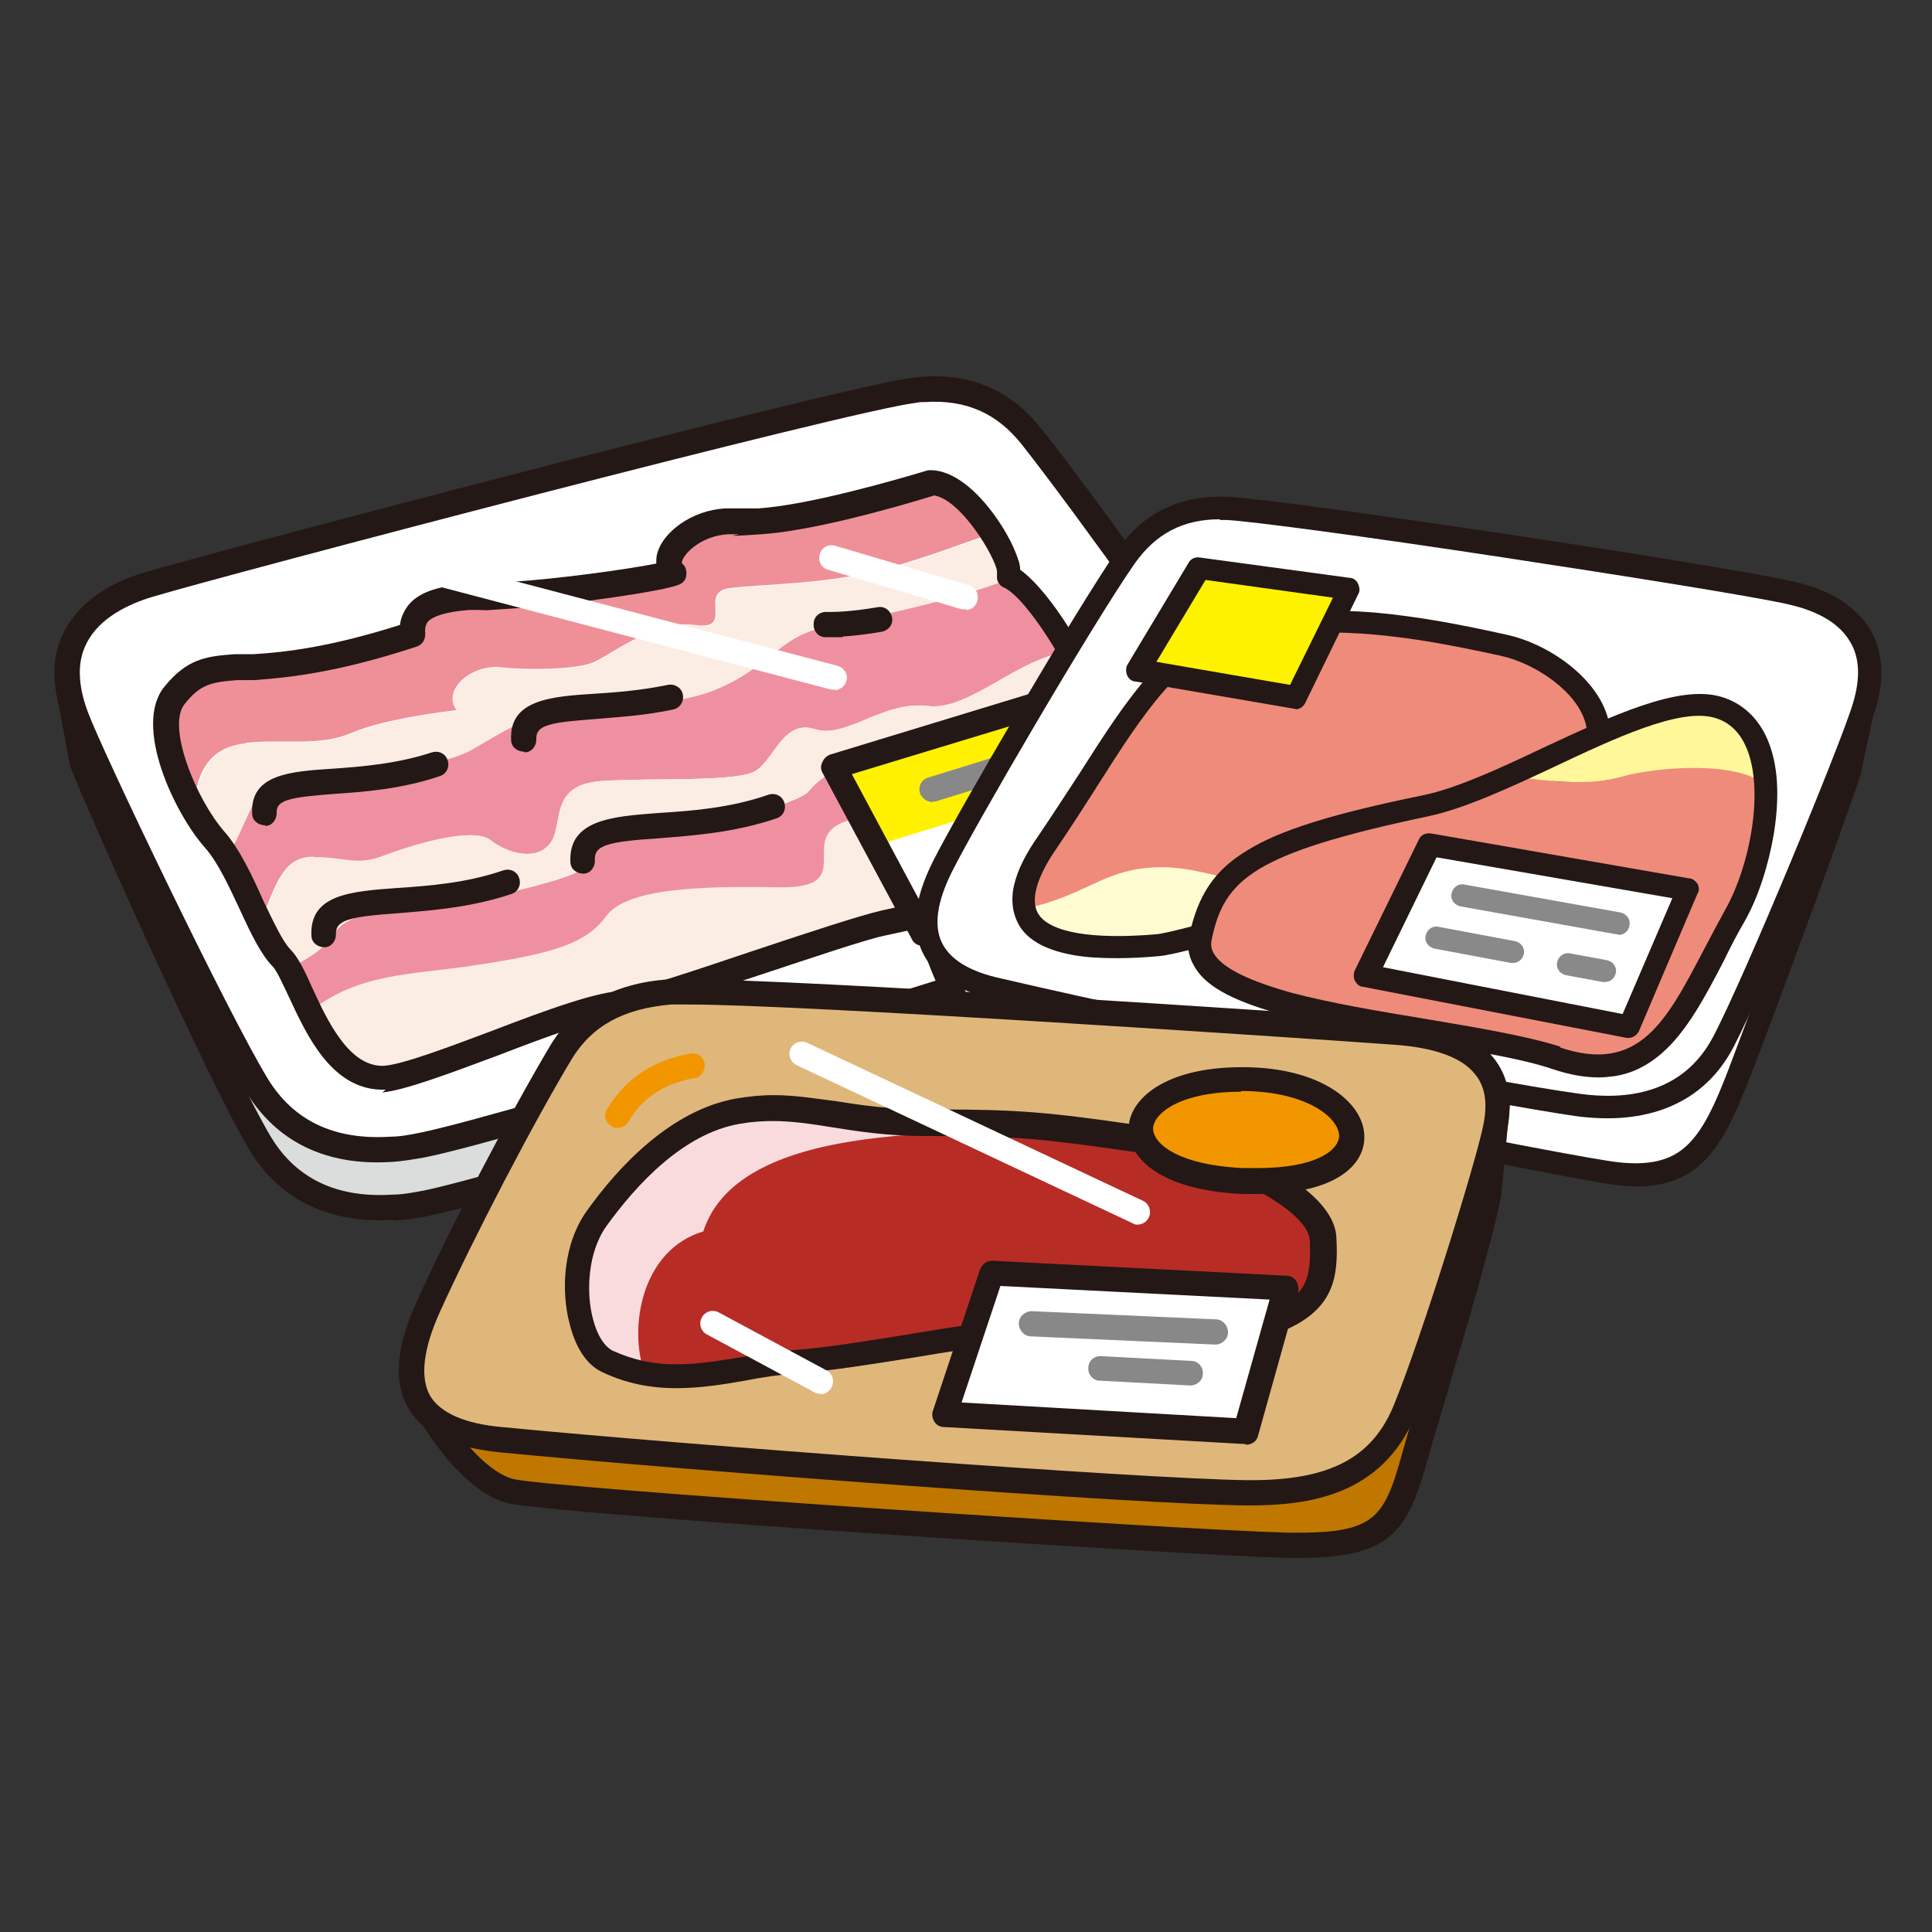 <svg xmlns="http://www.w3.org/2000/svg" id="_&#x30EC;&#x30A4;&#x30E4;&#x30FC;_2-2" data-name="&#x30EC;&#x30A4;&#x30E4;&#x30FC; 2" viewBox="0 0 283.5 283.5"><rect x="0" y="0" width="283.5" height="283.5" fill="#333333" stroke="none"/><defs><style> .cls-1 { fill: #231815; } .cls-1, .cls-2, .cls-3, .cls-4, .cls-5, .cls-6, .cls-7, .cls-8, .cls-9, .cls-10, .cls-11, .cls-12, .cls-13, .cls-14, .cls-15, .cls-16, .cls-17, .cls-18 { stroke-width: 0px; } .cls-2 { fill: #898989; } .cls-3 { fill: #fcede4; } .cls-4 { fill: #ef9098; } .cls-5 { fill: #f29600; } .cls-6 { fill: #fff200; } .cls-7 { fill: #b82c26; } .cls-8 { fill: #fff799; } .cls-9 { fill: #888; } .cls-10 { fill: #f9dbde; } .cls-11 { fill: #ef90a0; } .cls-12 { fill: #dbdcdc; } .cls-13 { fill: #ef8b7b; } .cls-14 { fill: #bf7700; } .cls-15 { fill: #fff100; } .cls-16 { fill: #e0b77b; } .cls-17 { fill: #fff; } .cls-18 { fill: #fffcd2; } </style></defs><g><g><g><path class="cls-12" d="M187.6,122.4L10,100.9l2,10.6c2.3,6.2,20.5,46.8,26.3,56.4,6,9.9,16.4,10.2,24.3,8.6,14.3-2.9,89.4-26.8,119.1-37.4,3.6-1.3,5-9.7,5.9-16.7Z"></path><path class="cls-1" d="M57.8,179h0c-9.4.6-16.7-2.9-21.1-10.1-6-9.9-24.2-50.6-26.5-56.7,0-.1,0-.2,0-.3l-2-10.6c-.1-.6,0-1.2.5-1.6.4-.4,1-.6,1.6-.6l177.6,21.5c.5,0,.9.3,1.2.7.3.4.4.9.4,1.4-1.1,8.5-2.7,16.5-7.1,18.2-30,10.8-105.2,34.6-119.4,37.5-1.8.4-3.5.6-5.2.7ZM13.7,111c2.5,6.4,20.4,46.5,26.1,55.9,3.7,6.1,9.7,8.9,17.7,8.4h0c1.5,0,3.1-.3,4.7-.6,14.1-2.9,88.9-26.6,118.9-37.4,1.3-.5,3-3.2,4.5-13.3L12.2,103l1.5,8Z"></path></g><g><path class="cls-17" d="M37.7,159.3c6,9.9,16.4,10.4,24.4,8.7,14.3-2.9,84.9-25,114.6-34.7,14-4.6,13-12.9,6-25.1-4.2-7.3-23.6-34.3-31.3-44-4.3-5.4-9.9-7.7-17.1-6.9-9.2,1-101.7,25.3-112.6,28.6-8.9,2.7-14.6,8.7-10.6,19.3,2.3,6.2,20.7,44.6,26.6,54.1Z"></path><path class="cls-1" d="M57.4,170.5h0c-9.5.6-16.8-2.9-21.3-10.3-6.1-10-24.5-48.5-26.7-54.5-1.9-4.9-1.9-9.3,0-13,2-3.9,6-7,11.8-8.7,11.1-3.3,103.6-27.6,112.9-28.6,7.9-.9,14,1.6,18.7,7.5,8.1,10.2,27.3,37,31.5,44.3,4.9,8.6,6.3,14.2,4.5,18.9-1.5,3.9-5.3,6.8-11.5,8.9-31.5,10.3-100.6,31.9-114.8,34.8-1.7.3-3.4.6-5,.7ZM135.6,59c-.4,0-.7,0-1.1.1-9.2,1-101.2,25.2-112.2,28.5-3.3,1-7.7,3-9.6,6.8-1.4,2.7-1.3,6.1.2,10.1,2.1,5.7,20.6,44.3,26.4,53.8,3.8,6.2,9.8,9,17.9,8.5h0c1.5,0,3-.3,4.5-.6,14-2.9,83-24.4,114.4-34.7,5.1-1.7,8.2-3.9,9.2-6.7,1.3-3.5,0-8.3-4.2-15.7-4-7-23.3-33.9-31.1-43.8-3.7-4.7-8.3-6.7-14.3-6.3Z"></path></g><path class="cls-3" d="M123.6,120.6c-6.4,2.7,2.3,9.7-9.3,9.5-11.6-.2-22.4.1-25.4,4.3-3,4.2-8.2,5.5-19.6,7.2-9.3,1.4-16.6,1.2-23.8,6.7,2.3,4.7,5.4,9.6,10.5,9.8,5.7.2,28.8-11,35.6-11.1,3.1,0,31.7-10.4,38.2-11.8,25.6-5.5,34.9-6.8,38.5-10.2,2.6-2.5,1.5-9-1-14.4-7,2.5-13.2,6.9-16.5,8.9-4.8,2.9-20.9-1.6-27.3,1.1Z"></path><g><path class="cls-4" d="M36.1,109c6-.6,10.7.6,15.6-1.5,4.9-2.1,14.5-3.2,15.3-3.3-2.2-2.9,2.1-6.7,6.4-6.3,4.3.5,10.9.3,13.4-.6,2.5-.9,9-6.4,15.1-5.6,6.1.9.4-4.8,5.2-5.4,4.8-.6,11.4-.5,19.1-2,6.7-1.3,14.6-4.4,19.5-6.1-2.2-3.5-5.6-7.3-8.8-7.5-5.9,1.8-21.7,6.4-28.5,5.7-6.7-.7-12.3,5.2-9.5,7.5-1.8.8-19.2,3.4-27.8,3.5-8.6,0-10.8,2.3-10.5,5.6-25.9,8.4-28.9,1.6-35.1,9.1-2.9,3.5-.3,11.3,2.9,16.9.3-6,2.6-9.4,7.6-9.9Z"></path><path class="cls-3" d="M148.1,84.4c.5-.6-.5-3.3-2.3-6.1-4.9,1.7-12.8,4.8-19.5,6.1-7.8,1.5-14.4,1.4-19.1,2-4.8.6.9,6.3-5.2,5.4-6.1-.9-12.6,4.6-15.1,5.6-2.5.9-9.1,1.1-13.4.6-4.3-.5-8.7,3.4-6.4,6.3-.8,0-10.3,1.2-15.3,3.3-4.9,2.1-9.6.9-15.6,1.5-4.9.5-7.3,3.9-7.6,9.9,1,1.7,2,3.1,2.9,4.2.7.8,1.3,1.7,1.9,2.7,2.7-3.7,4.1-10.5,6.9-10.5,4.1,0,23.7-2.1,29.1-5.2,5.4-3.1,7.8-4.6,11.1-5.3,3.2-.7,17.7-.4,25.1-3.7,7.4-3.3,8.9-7.4,14.9-8.8,5.4-1.3,19.8-4,28.3-7.5-.2-.2-.5-.3-.7-.4Z"></path></g><path class="cls-11" d="M160.5,102.4c-17.1,1.1-19,10.6-25.3,9.3-6.4-1.4-12.9,0-16.7,4.6-3.6,2.8-21.7,6.2-24.7,5.7-3.1-.6-7.8.8-9,5.9-2.4,1.4-13.9,4.2-20.5,4.9-6.5.7-12.9.6-15.4,4.3-1.8,2.7-3.5,3.2-6.4,5.1.9,1.6,1.8,3.9,3,6.2,7.2-5.6,14.4-5.3,23.8-6.7,11.4-1.7,16.6-3.1,19.6-7.2,3-4.2,13.9-4.5,25.4-4.3,11.6.2,2.9-6.8,9.3-9.5,6.4-2.7,22.6,1.8,27.3-1.1,3.3-2,9.5-6.4,16.5-8.9-1.8-4-4.5-7.4-6.9-8.2Z"></path><g><path class="cls-11" d="M46.1,125.8c4.6,0,6.2,1.4,10.1-.2,4-1.5,13.2-4.4,15.8-2.3,2.7,2.1,7,3.1,8.9.2,1.8-2.9-.3-8.4,7.5-8.9,7.8-.5,19.8.2,22.5-1.5,2.7-1.7,4.1-7.6,8.7-6.1,4.7,1.5,9.9-4.2,16.5-3.4,6.2.8,13.5-7.4,21.1-8-2.3-4.2-5.8-9.1-8.5-10.9-8.4,3.5-22.9,6.3-28.3,7.5-6,1.4-7.5,5.6-14.9,8.8-7.4,3.3-21.9,2.9-25.1,3.7-3.2.7-5.7,2.1-11.1,5.3-5.4,3.1-25,5.2-29.1,5.2-2.9,0-4.3,6.8-6.9,10.5,1.8,3,3.4,6.8,4.9,9.9,2.6-7.3,3.9-9.8,7.8-9.9Z"></path><path class="cls-3" d="M159.5,102.1c.6-.5-.5-3.2-2.3-6.5-7.6.6-14.8,8.8-21.1,8-6.6-.8-11.9,4.8-16.5,3.4-4.7-1.5-6,4.5-8.7,6.1-2.7,1.7-14.6,1-22.5,1.5-7.8.5-5.7,6-7.5,8.9-1.8,2.9-6.2,1.9-8.9-.2-2.7-2.1-11.9.8-15.8,2.3-4,1.5-5.6.1-10.1.2-3.9,0-5.2,2.5-7.8,9.9,1,2.1,2,3.9,3,4.9.4.4.7.9,1.1,1.6,2.9-1.8,4.6-2.4,6.4-5.1,2.5-3.7,8.9-3.6,15.4-4.3,6.5-.7,18-3.5,20.5-4.9,1.2-5.1,5.9-6.5,9-5.9,3.1.6,21.1-2.9,24.7-5.7,3.8-4.6,10.3-6,16.7-4.6,6.3,1.3,8.2-8.2,25.3-9.3-.3-.1-.6-.2-1-.2Z"></path></g><path class="cls-1" d="M56.6,159.9c-.2,0-.5,0-.7,0-7.3-.2-10.9-8-13.5-13.6-.9-1.9-1.8-3.9-2.4-4.5-1.6-1.6-3.1-4.6-4.7-8.1-1.6-3.4-3.3-7.2-5.3-9.4-4.4-5-10.5-17.8-5.9-23.5,3.3-4.1,6.1-4.5,10.3-4.8.4,0,.8,0,1.2,0,.5,0,1,0,1.5,0,5-.3,11.5-1.1,21.6-4.3.1-1.1.6-2.1,1.3-3,1.8-2.1,5.2-3,11-3.1,1.1,0,2.4,0,3.8-.2,7.7-.5,17.4-1.9,21.5-2.7,0-.6,0-1.1.2-1.7.9-2.9,4.9-6.1,9.9-6.4.7,0,1.4,0,2.1,0,.8,0,1.7,0,2.8,0,7.4-.5,19.9-4.1,24.9-5.6.2,0,.4,0,.7,0,5.5.4,10.6,8.2,12.1,12,.4,1,.7,1.8.7,2.6,4.6,3.3,10.6,13.6,11.4,17.3,3.6,1.5,6.9,6.7,8.7,11.7,2.3,6.2,2.1,11.4-.5,13.9-3.3,3.1-9.8,4.5-25.5,7.8-4,.8-8.6,1.8-14,3-2.9.6-10.8,3.3-18.4,5.8-11.1,3.7-17.9,5.9-20,6.1s-.2,0-.2,0c-3.2,0-11.2,3-18.2,5.7-7,2.6-13.6,5.1-16.9,5.4ZM34.8,99.8c-3.8.3-5.4.6-7.7,3.5-2.7,3.3,1.7,14,5.8,18.7,2.3,2.6,4.2,6.7,5.8,10.3,1.4,2.9,2.8,5.9,3.9,7,1.1,1.1,2.1,3.1,3.2,5.6,2.2,4.8,5.3,11.4,10.2,11.5,0,0,.2,0,.3,0,2.8-.2,9.4-2.7,15.8-5.1,8.1-3.1,15.7-5.9,19.5-5.9,1.7-.1,11.3-3.3,19-5.9,8.1-2.7,15.7-5.2,18.8-5.9,5.3-1.2,9.9-2.1,14-3,14.5-3,21.2-4.4,23.7-6.8,1.4-1.3,1.2-5.4-.4-10-2.1-5.8-5.5-9.6-7.3-9.7-.8,0-1.4-.6-1.6-1.3-.1-.4,0-.9,0-1.2-.4-2.7-7-13.8-10.5-15.4-.5-.2-.9-.7-1-1.3,0-.4,0-.7,0-1.1-.3-2.1-5.2-10.4-9.2-11.1-6.5,2-18,5.2-25.4,5.7s-2.5,0-3.4,0c-.5,0-1,0-1.5,0-3.6.2-6.2,2.5-6.7,3.9-.1.3,0,.4,0,.4.5.4.7,1,.6,1.7,0,.6-.5,1.2-1.1,1.4-2,.9-15.5,2.9-24.5,3.5s-2.9.2-4,.2c-.8,0-1.5,0-2.2,0-4,.3-5.5,1.1-6.1,1.7-.2.3-.5.7-.4,1.8,0,.9-.4,1.6-1.3,1.9-11.3,3.7-18.3,4.5-23.8,4.9-.5,0-1,0-1.5,0-.4,0-.8,0-1.2,0Z"></path><path class="cls-1" d="M123.6,93.5c-1,0-1.8,0-2.5,0-1,0-1.8-.9-1.7-2,0-1,.9-1.8,2-1.7,1.1,0,3.2,0,7.4-.7,1-.2,1.9.5,2.1,1.5.2,1-.5,1.9-1.5,2.1-2.3.4-4.2.6-5.7.7Z"></path><path class="cls-1" d="M76.9,110.3h0c-1,0-1.9-.7-1.9-1.7-.3-5.9,5.8-6.4,12.2-6.8,3.3-.2,6.9-.5,10.8-1.3,1-.2,2,.4,2.2,1.4.2,1-.4,2-1.4,2.2-4.1.9-7.9,1.1-11.3,1.4-6.9.5-8.9.9-8.8,3,0,1-.7,1.9-1.7,1.9Z"></path><path class="cls-1" d="M38.9,121.1h0c-1,0-1.9-.7-1.9-1.7-.3-5.8,5.6-6.2,11.8-6.6,4.2-.3,9.4-.7,14.6-2.4,1-.3,2,.2,2.3,1.2.3,1-.2,2-1.2,2.3-5.6,1.9-11.1,2.3-15.5,2.6-6.6.5-8.5.9-8.4,2.8,0,1-.7,1.9-1.7,1.9Z"></path><path class="cls-1" d="M85.6,128.2h0c-1,0-1.9-.7-1.9-1.7-.3-6.2,6.1-6.7,12.9-7.2,4.7-.3,10.5-.7,16.2-2.7,1-.3,2,.2,2.3,1.2.3,1-.2,2-1.2,2.3-6.2,2.1-12.2,2.5-17.1,2.9-7.6.5-9.7,1-9.5,3.3,0,1-.7,1.9-1.7,1.9Z"></path><path class="cls-1" d="M47.6,139h0c-1,0-1.9-.7-1.9-1.7-.3-6.1,5.9-6.5,12.6-7,4.5-.3,10.1-.7,15.6-2.6,1-.3,2,.2,2.3,1.2.3,1-.2,2-1.2,2.3-6,2-11.8,2.4-16.5,2.8-7.2.5-9.3,1-9.2,3.1,0,1-.7,1.9-1.7,1.9Z"></path><path class="cls-17" d="M141.7,89.4c-.2,0-.4,0-.6,0l-19.6-5.8c-1-.3-1.5-1.3-1.2-2.3.3-1,1.3-1.5,2.3-1.2l19.6,5.8c1,.3,1.5,1.3,1.2,2.3-.2.8-.9,1.3-1.6,1.3Z"></path><path class="cls-17" d="M122.6,101.2c-.2,0-.4,0-.6,0l-59-15.5c-1-.3-1.6-1.3-1.3-2.2.3-1,1.3-1.6,2.2-1.3l59,15.5c1,.3,1.6,1.3,1.3,2.2-.2.8-.9,1.3-1.7,1.4Z"></path></g><g><polygon class="cls-15" points="164.4 99.8 122.3 112.5 128.5 124.1 170.9 111 164.4 99.8"></polygon><polygon class="cls-17" points="177.9 123.1 170.9 111 128.5 124.1 135.4 136.9 177.9 123.1"></polygon></g><path class="cls-1" d="M135.5,138.8c-.7,0-1.4-.3-1.7-1l-13.1-24.4c-.3-.5-.3-1.1,0-1.6.2-.5.6-.9,1.2-1.1l42-12.8c.8-.2,1.7,0,2.1.8l13.5,23.3c.3.5.3,1.1.1,1.6-.2.5-.6.9-1.1,1.1l-42.5,13.8c-.1,0-.3,0-.4,0ZM125,113.6l11.3,21.1,38.9-12.7-11.7-20.1-38.5,11.7Z"></path><path class="cls-9" d="M153.6,124.6c-.8,0-1.6-.5-1.9-1.3-.3-1,.2-2,1.2-2.3l12.1-3.9c1-.3,2,.2,2.3,1.2.3,1-.2,2-1.2,2.3l-12.1,3.9c-.1,0-.3,0-.4,0Z"></path><path class="cls-9" d="M136.9,117.7c-.8,0-1.6-.5-1.9-1.3-.3-1,.2-2,1.2-2.3l22-6.8c1-.3,2,.2,2.3,1.2.3,1-.2,2-1.2,2.3l-22,6.8c-.1,0-.3,0-.4,0Z"></path></g><g><g><path class="cls-17" d="M271.5,113c-1.7,5.7-12.6,34.9-16.2,44.3-4.3,11.3-7.5,16.9-19.9,14.8-13-2.2-83.8-16.3-89.5-19.3-5.7-3-9-14.4-9-14.4l137.4-38.5-2.8,13.2Z"></path><path class="cls-1" d="M240.1,174.1c-1.5,0-3.1-.2-4.9-.5-6.5-1.1-27.6-5.2-47.5-9.4-17.6-3.7-39.2-8.4-42.5-10.1-2.7-1.4-5.2-4.5-7.4-9.1-1.6-3.3-2.4-6.2-2.5-6.3-.1-.4,0-.9.1-1.3.2-.4.6-.7,1-.8l137.4-38.5c.6-.2,1.2,0,1.6.4.4.4.6,1,.5,1.6l-2.8,13.2s0,0,0,.1c-1.8,5.8-12.6,35.1-16.2,44.4-2.5,6.4-4.4,10.4-7.4,13.1-2.5,2.2-5.5,3.2-9.4,3.2ZM139,139.4c1.3,3.7,4.1,10,7.7,11.8,2.2,1.2,17.8,4.8,41.6,9.8,19.9,4.2,41,8.3,47.4,9.3,5.4.9,9,.3,11.6-2,2.5-2.2,4.3-6,6.5-11.8,3.5-9.2,14.3-38.3,16.1-44.1l2.2-10.4-133.1,37.3ZM271.5,113h0,0Z"></path></g><g><path class="cls-17" d="M253.2,153.4c-4.8,9.2-14.1,10.3-21.3,9.3-13-1.8-57.6-10.6-85-17-10.5-2.4-13.2-8.3-8.3-18.1,3.4-6.7,20.6-36.2,26.9-45.4,3.6-5.1,8.4-7.4,14.9-7.1,8.3.4,72.9,10.2,82.8,12.4,8.1,1.9,13.6,7,10.6,16.7-1.7,5.7-16,40.3-20.6,49.2Z"></path><path class="cls-1" d="M235.9,164.1c-1.5,0-3-.1-4.5-.3-12.7-1.8-57.1-10.5-85.1-17-5.7-1.3-9.4-3.7-11-7.2-1.6-3.5-1.1-7.8,1.6-13.2,3.5-7,20.8-36.6,27-45.6,3.9-5.6,9.2-8.2,16.4-7.9,8.1.4,72.6,10,83.1,12.5,5.3,1.2,9.1,3.7,11.1,7.1,1.8,3.2,2.1,7.1.7,11.6-1.7,5.7-16,40.3-20.8,49.5h0c-2.4,4.6-6,7.7-10.7,9.3-2.4.8-5,1.2-7.8,1.2ZM179,76.2c-5.4,0-9.4,2.1-12.5,6.5-6.2,8.9-23.3,38.2-26.8,45.2-2.2,4.4-2.7,7.9-1.5,10.4,1.2,2.5,4.1,4.3,8.8,5.3,27.9,6.5,72.2,15.2,84.8,16.9,6.5.9,15.1.2,19.6-8.4,0,0,0,0,0,0,4.6-8.7,18.9-43.4,20.5-48.9,1.1-3.6,1-6.7-.4-9-1.9-3.3-5.9-4.8-9-5.5-5.2-1.2-24.8-4.3-41.9-6.9-21-3.2-37-5.3-40.6-5.5-.3,0-.7,0-1,0Z"></path></g><g><path class="cls-18" d="M167.2,127.4c-5.8.9-8.9,4.1-16.6,5.8,2.2,4.2,10.7,5.4,19.2,4.7,2.5-.2,16.3-4.1,26.6-7.4-15,.6-19.8-4.4-29.2-3.1Z"></path><path class="cls-13" d="M220.5,93.8c-12.1-2.6-25-5.1-39.2-2.1-11.4,2.4-17.7,16.6-27.6,31-3.7,5.3-4.4,8.1-3.2,10.6,7.7-1.6,10.8-4.9,16.6-5.8,9.5-1.4,14.2,3.7,29.2,3.1,4.8-1.5,8.8-2.9,10.7-3.8,7.5-3.5,13-4.6,23.7-13.3,9.5-7.6-1.4-17.7-10.4-19.6Z"></path></g><path class="cls-1" d="M163.9,140.6c-2.3,0-4.3-.1-6.1-.4-4.2-.7-7-2.2-8.3-4.5-.9-1.6-1.2-3.6-.7-5.8.5-2.2,1.7-4.6,3.6-7.3,2.1-3.1,4.1-6.2,6-9.1,7-11,13.1-20.5,22.7-22.5,6.5-1.4,13.4-1.7,20.8-1.1,6.5.6,12.7,1.8,19,3.2h0c6.3,1.3,13.6,6.4,15.1,12.5.6,2.6.4,6.4-4,10-8.5,6.8-13.7,9-19.2,11.3-1.6.7-3.2,1.3-4.8,2.1-6,2.8-33.9,11-37.9,11.3-2.2.2-4.2.3-6,.3ZM194.7,92.8c-4.2,0-8.5.4-13,1.3-8.2,1.7-14,10.7-20.6,21.1-1.9,3-3.9,6.1-6,9.2-2.1,3-4.2,7.1-2.8,9.6,1.6,2.8,7.8,3.9,17.3,3.1,1.6-.1,9-2.1,17.5-4.6,9.3-2.8,16.7-5.2,19.3-6.4,1.7-.8,3.4-1.5,5-2.2,5.3-2.2,10.3-4.3,18.4-10.9,2.5-2,3.5-4.2,2.9-6.7-1.1-4.7-7.4-9-12.6-10.1-7.4-1.6-16.1-3.4-25.5-3.4Z"></path><g><path class="cls-13" d="M238.1,113.9c-4.7,1.3-9.4,1.1-18.1-.3-3.9,1.7-7.7,3.2-10.9,3.8-25.5,5.3-30.9,9.4-33,19.4-2.4,11.6,37,12.6,52.3,17.6,15.2,5.1,18.9-7.9,26.2-20.9,2.6-4.6,4.7-11.9,4.6-18.3-4.2-3.9-16.2-2.8-21-1.4Z"></path><path class="cls-8" d="M252,102.9c-7.1-1.9-20.4,5.6-31.9,10.7,8.7,1.4,13.4,1.6,18.1.3,4.8-1.3,16.8-2.4,21,1.4,0-5.9-2-11-7.2-12.4Z"></path></g><path class="cls-1" d="M234.6,158.1c-2.1,0-4.3-.4-6.7-1.2,0,0,0,0,0,0-4.7-1.6-11.8-2.7-19.4-4-6.9-1.1-14-2.3-19.9-3.9-7.1-1.9-11.3-4-13.1-6.8-1-1.5-1.4-3.1-1-4.9,1.3-6,3.7-9.6,8.5-12.5,4.8-3,12.6-5.4,25.8-8.1,4.9-1,11.4-4,17.7-7,10.1-4.7,19.7-9.2,25.9-7.5,3.2.9,5.6,3.1,7,6.4,1.9,4.5,1.5,9.9.9,13.7-.8,4.7-2.3,9.4-4.3,12.9-1.1,1.9-2.1,3.8-3,5.7-2.8,5.4-5.5,10.5-9.2,13.7-2.1,1.8-4.3,2.9-6.8,3.3-.8.1-1.6.2-2.4.2ZM228.9,153.7c11.6,3.9,15.6-3.8,21.1-14.3,1-1.9,2-3.8,3.1-5.8,3.7-6.5,5.8-17.6,3.2-23.8-1-2.4-2.6-3.9-4.8-4.5-5.1-1.4-14.5,3-23.6,7.3-6.4,3-13.1,6.1-18.4,7.2-12.8,2.7-20.2,5-24.7,7.7-4.6,2.8-6.1,6-7,10.4-.2.9,0,1.6.5,2.3,1.4,2,5.2,3.8,11.3,5.5,5.7,1.5,12.8,2.7,19.5,3.8,7.7,1.3,14.9,2.5,19.9,4.1h0Z"></path><g><g><polygon class="cls-17" points="239 150.6 247.7 130.5 209.7 123.9 200.3 143.1 239 150.6"></polygon><path class="cls-1" d="M239,152.3c-.1,0-.2,0-.3,0l-38.7-7.5c-.5,0-.9-.4-1.2-.9-.2-.5-.2-1,0-1.5l9.4-19.2c.3-.7,1-1,1.8-.9l37.9,6.6c.5,0,.9.4,1.2.8.2.4.3,1,0,1.4l-8.6,20.2c-.3.6-.9,1-1.5,1ZM202.8,141.9l35.3,6.9,7.3-17-34.6-6-7.9,16.2Z"></path></g><g><polygon class="cls-6" points="190.2 102.3 198 86.3 176 83.3 166.9 98.3 190.2 102.3"></polygon><path class="cls-1" d="M190.2,104c0,0-.2,0-.3,0l-23.3-4c-.5,0-1-.4-1.2-.9-.2-.5-.2-1.1,0-1.5l9-15c.3-.6,1-.9,1.6-.8l22.1,3c.5,0,1,.4,1.2.9.2.5.3,1,0,1.5l-7.8,16c-.3.6-.9.9-1.5.9ZM169.6,97.1l19.7,3.4,6.3-12.8-18.7-2.6-7.2,12Z"></path></g><path class="cls-2" d="M237.5,137.1c0,0-.2,0-.3,0l-22.9-4.1c-.9-.2-1.5-1-1.3-1.9.2-.9,1-1.5,1.9-1.3l22.9,4.1c.9.2,1.5,1,1.3,1.9-.1.8-.8,1.4-1.6,1.4Z"></path><path class="cls-2" d="M222,141.3c-.1,0-.2,0-.3,0l-11.2-2.1c-.9-.2-1.5-1-1.3-1.9.2-.9,1-1.5,1.9-1.3l11.2,2.1c.9.2,1.5,1,1.3,1.9-.2.8-.8,1.3-1.6,1.3Z"></path><path class="cls-2" d="M235.5,144.1c-.1,0-.2,0-.3,0l-5.4-1c-.9-.2-1.5-1-1.3-1.9.2-.9,1-1.5,1.9-1.3l5.4,1c.9.2,1.5,1,1.3,1.9-.2.8-.8,1.3-1.6,1.3Z"></path></g></g><g><g><g><g><path class="cls-14" d="M218.4,175.1c-2.3,11-7.8,27.6-10.4,37.2-3.2,11.5-4.6,14.8-19.1,14.5-15.3-.4-109.2-6.6-114.1-8-7.1-2.1-13.2-14.1-13.2-14.1l158.2-43.3-1.3,13.7Z"></path><path class="cls-1" d="M190.7,228.6c-.6,0-1.3,0-1.9,0-15.2-.4-109.3-6.5-114.6-8.1-7.8-2.3-14-14.5-14.3-15-.2-.5-.3-1.1,0-1.6.2-.5.7-.9,1.2-1l158.2-43.3c.6-.2,1.2,0,1.7.4.5.4.7,1,.6,1.6l-1.3,13.7c0,0,0,.1,0,.2-1.6,7.4-4.5,17.3-7.1,26-1.2,4.2-2.4,8.1-3.3,11.2-3.1,11.3-4.9,15.9-19,15.9ZM64.2,205.8c2.3,3.8,6.6,9.9,11,11.2,4.4,1.3,97.8,7.5,113.7,7.9.6,0,1.3,0,1.8,0,11.9,0,12.6-2.8,15.5-13.2.9-3.2,2.1-7.1,3.3-11.3,2.6-8.6,5.5-18.4,7-25.6l1-11-153.3,42Z"></path></g><g><path class="cls-16" d="M206,207.2c-4.1,9.6-12.5,11.9-23,11.8-15.3-.1-81.7-5.1-109.5-7.8-13-1.3-15.7-8.1-10.5-19.6,4.7-10.3,13.6-27.4,19.4-37.2,3.3-5.4,8.5-8.3,16-8.9,9.6-.8,94.4,5,106.2,5.8,9.6.7,16.7,4.1,14.9,13.8-1.1,5.7-9.5,32.7-13.4,42Z"></path><path class="cls-1" d="M183.5,220.9h-.6c-15.6-.1-83.1-5.2-109.7-7.8-6.8-.7-11.2-2.8-13.3-6.5-2.2-3.8-1.8-9,1.3-15.7,4.9-10.9,13.9-28,19.5-37.4,3.6-6,9.3-9.2,17.4-9.8.6,0,1.5,0,2.8,0,16.7,0,90,4.9,103.7,5.9,7.3.5,12.1,2.4,14.7,5.8,2,2.6,2.7,6,1.9,10.2-1.1,6.1-9.7,33.3-13.6,42.3-4.9,11.5-15.5,13-24.1,13ZM101,147.4c-1.1,0-1.9,0-2.5,0-7,.6-11.6,3.1-14.6,8-5.6,9.3-14.4,26.2-19.3,37-2.5,5.5-3,9.7-1.5,12.4,1.5,2.5,5,4.1,10.5,4.6,26.6,2.6,93.9,7.6,109.4,7.8h.6c11.4,0,17.6-3.2,20.8-10.7,3.9-9.3,12.3-36.3,13.3-41.6.6-3.1.2-5.5-1.2-7.2-1.9-2.5-6-4-12-4.4-13.7-1-86.8-5.9-103.4-5.9Z"></path></g><g><path class="cls-10" d="M160.5,166.2c-9.3-1.2-13.7-1.5-24.3-1.4-12.6,0-18.4-3.3-27.9-1.7-9.5,1.6-16.9,10.3-20.8,15.7-4.8,6.7-3.2,18.7,1.7,21,1.9.9,3.6,1.4,5.4,1.7,4.4-6.7,47.3-35.2,65.8-35.3Z"></path><path class="cls-7" d="M194.3,181.8c-.3-5.8-13.6-12.7-27.6-14.7-2.3-.3-4.4-.6-6.2-.9-18.5,0-51.9-2.2-57.3,14.5-9.1,2.7-11,14.2-8.6,20.8,7.3,1.4,14.2-1.1,22.4-1.7,10.2-.8,21.5-3.5,35-4.8,10-1,28.3,1.7,35.1-1,6.8-2.7,7.4-6.3,7.1-12.1Z"></path></g><path class="cls-1" d="M99.3,203.7c-3.9,0-7.4-.7-10.8-2.3-2.3-1-4-3.5-4.9-7.1-1.3-4.8-1-11.7,2.5-16.6,4.7-6.6,12.4-14.8,21.9-16.5,1.8-.3,3.6-.5,5.5-.5,3.2,0,6.1.5,9.3.9,3.7.6,7.9,1.2,13.3,1.2h1.4c12,0,16.3.4,29.5,2.3,13.8,2,28.8,9.1,29.1,16.5.3,5.7-.2,10.7-8.3,13.9-2.4,1-5.9,1.4-11.5,1.4s-6.3-.1-9.5-.2c-3.1-.1-6.3-.2-9.2-.2s-4,0-5.4.2c-6.8.7-12.9,1.6-18.7,2.6-5.7.9-11.2,1.8-16.3,2.2-2.7.2-5.4.6-7.9,1.1-3.4.6-6.7,1.1-10,1.1ZM113.5,164.5c-1.6,0-3.2.1-4.9.4-8.3,1.4-15.2,8.9-19.6,15-2.8,3.9-3,9.8-2,13.6.6,2.4,1.7,4.1,2.9,4.7,2.9,1.3,5.8,2,9.2,2s6.2-.5,9.4-1c2.6-.4,5.3-.9,8.2-1.1,5-.4,10.3-1.3,16-2.2,6-1,12.1-2,19-2.6,1.6-.2,3.5-.2,5.8-.2s6.2.1,9.3.2c3.1.1,6.4.2,9.3.2,4.9,0,8.2-.4,10.1-1.1,5.7-2.3,6.2-4.9,6-10.4-.2-4.2-11.8-11-26-13-13.2-1.9-17.1-2.3-29-2.3h-1.4c-5.7,0-10-.7-13.8-1.3-3.1-.5-5.8-.9-8.7-.9Z"></path><g><polygon class="cls-17" points="182.8 210.1 188.7 189 145.5 186.8 138.6 207.5 182.8 210.1"></polygon><path class="cls-1" d="M182.8,211.9s0,0-.1,0l-44.2-2.5c-.6,0-1.1-.3-1.4-.8-.3-.5-.4-1.1-.2-1.6l6.9-20.7c.3-.8,1-1.3,1.8-1.3l43.2,2.2c.6,0,1.1.3,1.4.8.3.5.4,1,.3,1.6l-5.9,21.1c-.2.8-.9,1.3-1.8,1.3ZM141.1,205.8l40.3,2.3,4.9-17.4-39.5-2-5.7,17.1Z"></path></g><path class="cls-9" d="M178.3,197.3s0,0,0,0l-27-1.2c-1,0-1.8-.9-1.8-1.9,0-1,.9-1.8,1.9-1.8l27,1.2c1,0,1.8.9,1.8,1.9,0,1-.9,1.8-1.8,1.8Z"></path><path class="cls-9" d="M174.6,203.3s0,0,0,0l-13.2-.7c-1,0-1.8-.9-1.7-1.9,0-1,.9-1.8,1.9-1.7l13.2.7c1,0,1.8.9,1.7,1.9,0,1-.9,1.7-1.8,1.7Z"></path></g><path class="cls-17" d="M120.4,204.5c-.3,0-.6,0-.9-.2l-15.8-8.5c-.9-.5-1.2-1.6-.7-2.5s1.6-1.2,2.5-.7l15.8,8.5c.9.5,1.2,1.6.7,2.5-.3.6-1,1-1.6,1Z"></path><path class="cls-17" d="M167,179.7c-.3,0-.5,0-.8-.2l-49.3-23.2c-.9-.4-1.3-1.5-.9-2.4.4-.9,1.5-1.3,2.4-.9l49.3,23.2c.9.4,1.3,1.5.9,2.4-.3.7-1,1.1-1.7,1.1Z"></path><g><path class="cls-5" d="M182.3,173.3c23.1,1.2,19.6-14.6.4-14.9-19.2-.2-21.2,13.8-.4,14.9Z"></path><path class="cls-1" d="M184.7,175.2h0c-.8,0-1.6,0-2.5,0-12.4-.6-16.7-5.6-16.6-9.6.1-4.3,5.3-9,16.6-9s.3,0,.5,0c11.4.1,17.6,5.4,17.5,10.3,0,4-4.1,8.3-15.5,8.3ZM182.1,160.2c-8.8,0-12.8,3.1-12.9,5.4,0,2.1,3.4,5.3,13.1,5.8.8,0,1.6,0,2.3,0h0c8.1,0,11.8-2.4,11.9-4.7,0-2.7-4.8-6.5-13.9-6.6h-.5Z"></path></g></g><path class="cls-5" d="M90.6,165.5c-.3,0-.6,0-.9-.3-.9-.5-1.2-1.6-.6-2.5,2.7-4.4,6.6-7.1,12.2-8.1,1-.2,2,.5,2.1,1.5s-.5,2-1.5,2.1c-4.5.8-7.6,2.9-9.7,6.4-.3.6-1,.9-1.6.9Z"></path></g></svg>